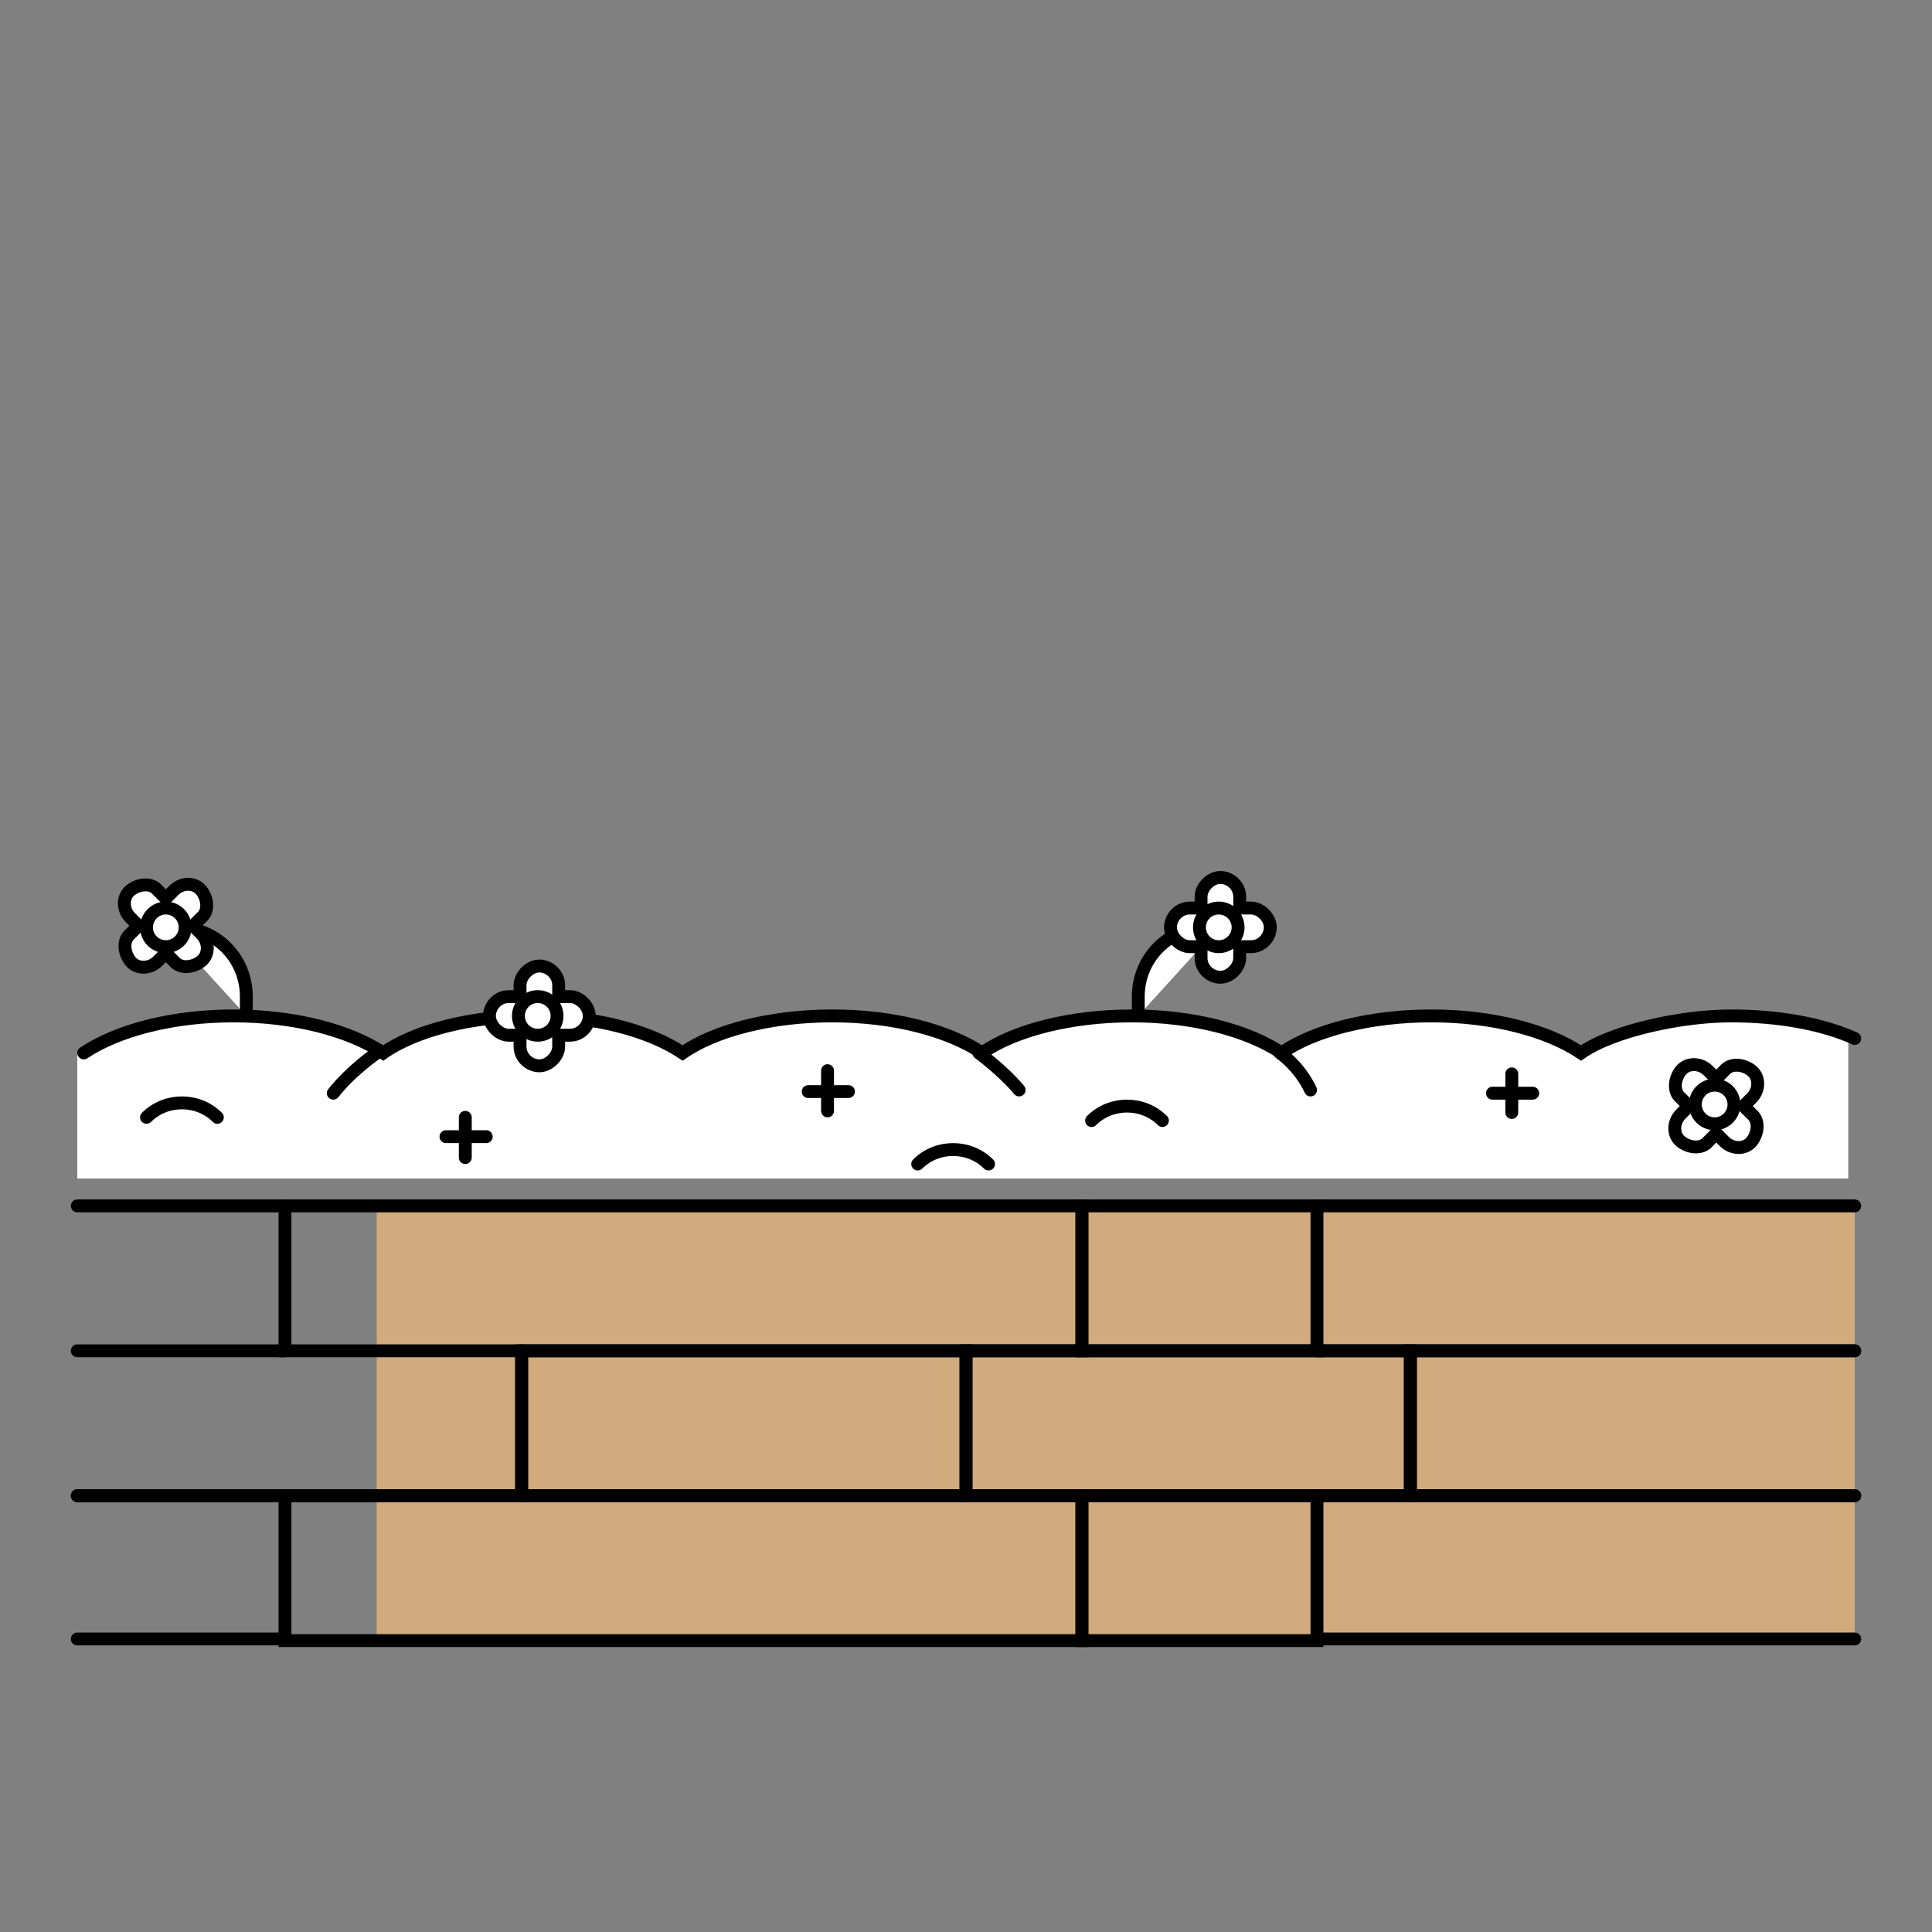<?xml version="1.0" encoding="utf-8"?>
<svg xmlns="http://www.w3.org/2000/svg" id="Layer_1" data-name="Layer 1" version="1.1" viewBox="0 0 120 120">
  <rect x="0" y="0" width="120" height="120" fill="#808080" stroke="none"/>
  <defs>
    <style>
      .cls-1, .cls-2 {
        stroke: #000;
        stroke-linecap: round;
        stroke-miterlimit: 10;
        stroke-width: .8px;
      }

      .cls-1, .cls-3 {
        fill: #fff;
      }

      .cls-2 {
        fill: none;
      }

      .cls-4 {
        fill: #d1ab7d;
      }

      .cls-4, .cls-3 {
        stroke-width: 0px;
      }
    </style>
  </defs>
  <rect class="cls-4" x="23.4" y="74.9" width="91.8" height="26.9"/>
  <g>
    <path class="cls-3" d="M4.8,65.4c2.1-1.4,5.5-2.3,9.3-2.3s7.3.9,9.3,2.3c2.1-1.4,5.5-2.3,9.3-2.3s7.3.9,9.3,2.3c2.1-1.4,5.5-2.3,9.3-2.3s7.3.9,9.3,2.3c2.1-1.4,5.5-2.3,9.3-2.3s7.3.9,9.3,2.3c2.1-1.4,5.5-2.3,9.3-2.3s7.3.9,9.3,2.3c2.1-1.4,5.5-2.3,9.3-2.3s5.6.5,7.7,1.4v8.7H4.8v-7.9Z"/>
    <path class="cls-1" d="M75.7,57.6h-.7c-2.4,0-4.3,1.9-4.3,4.3v1.2"/>
    <rect class="cls-2" x="17.7" y="74.9" width="49.5" height="9"/>
    <rect class="cls-2" x="67.2" y="74.9" width="14.6" height="9"/>
    <line class="cls-2" x1="17.7" y1="74.9" x2="4.8" y2="74.9"/>
    <line class="cls-2" x1="17.7" y1="101.8" x2="4.8" y2="101.8"/>
    <line class="cls-2" x1="17.7" y1="83.9" x2="4.8" y2="83.9"/>
    <line class="cls-2" x1="115.2" y1="74.9" x2="81.8" y2="74.9"/>
    <line class="cls-2" x1="115.2" y1="101.8" x2="81.8" y2="101.8"/>
    <rect class="cls-2" x="17.7" y="92.9" width="49.5" height="9"/>
    <rect class="cls-2" x="67.2" y="92.9" width="14.6" height="9"/>
    <line class="cls-2" x1="17.7" y1="92.9" x2="4.8" y2="92.9"/>
    <line class="cls-2" x1="115.2" y1="92.9" x2="81.8" y2="92.9"/>
    <line class="cls-2" x1="115.2" y1="83.9" x2="81.8" y2="83.9"/>
    <polyline class="cls-2" points="32.4 83.9 32.4 92.9 4.8 92.9"/>
    <rect class="cls-2" x="32.4" y="83.9" width="27.6" height="9"/>
    <rect class="cls-2" x="60" y="83.9" width="27.6" height="9"/>
    <polyline class="cls-2" points="115.2 92.9 87.6 92.9 87.6 83.9 115.2 83.9"/>
    <path class="cls-2" d="M115.2,64.5c-2-.9-4.7-1.4-7.7-1.4s-7.3.9-9.3,2.3c-2.1-1.4-5.5-2.3-9.3-2.3s-7.3.9-9.3,2.3c-2.1-1.4-5.5-2.3-9.3-2.3s-7.3.9-9.3,2.3c-2.1-1.4-5.5-2.3-9.3-2.3s-7.3.9-9.3,2.3c-2.1-1.4-5.5-2.3-9.3-2.3s-7.3.9-9.3,2.3c-2.1-1.4-5.5-2.3-9.3-2.3s-7.2.9-9.3,2.3"/>
    <g>
      <path class="cls-1" d="M35.4,61.9h-.7v-.7c0-.7-.6-1.2-1.2-1.2s-1.2.6-1.2,1.2v.7h-.7c-.7,0-1.2.6-1.2,1.2s.6,1.2,1.2,1.2h.7v.7c0,.7.6,1.2,1.2,1.2s1.2-.6,1.2-1.2v-.7h.7c.7,0,1.2-.6,1.2-1.2s-.6-1.2-1.2-1.2Z"/>
      <circle class="cls-1" cx="33.4" cy="63.1" r="1.2"/>
    </g>
    <g>
      <path class="cls-1" d="M77.7,56.4h-.7v-.7c0-.7-.6-1.2-1.2-1.2s-1.2.6-1.2,1.2v.7h-.7c-.7,0-1.2.6-1.2,1.2s.6,1.2,1.2,1.2h.7v.7c0,.7.6,1.2,1.2,1.2s1.2-.6,1.2-1.2v-.7h.7c.7,0,1.2-.6,1.2-1.2s-.6-1.2-1.2-1.2Z"/>
      <circle class="cls-1" cx="75.7" cy="57.6" r="1.2"/>
    </g>
    <path class="cls-1" d="M10.3,57.6h.7c2.4,0,4.3,1.9,4.3,4.3v1.2"/>
    <g>
      <path class="cls-1" d="M9.8,55.3l.5.5.5-.5c.5-.5,1.3-.5,1.7,0s.5,1.3,0,1.7l-.5.5.5.5c.5.5.5,1.3,0,1.7s-1.3.5-1.7,0l-.5-.5-.5.5c-.5.5-1.3.5-1.7,0s-.5-1.3,0-1.7l.5-.5-.5-.5c-.5-.5-.5-1.3,0-1.7s1.3-.5,1.7,0Z"/>
      <circle class="cls-1" cx="10.3" cy="57.6" r="1.2"/>
    </g>
    <g>
      <path class="cls-1" d="M108.8,69.2l-.5-.5.5-.5c.5-.5.5-1.3,0-1.7s-1.3-.5-1.7,0l-.5.5-.5-.5c-.5-.5-1.3-.5-1.7,0s-.5,1.3,0,1.7l.5.5-.5.5c-.5.5-.5,1.3,0,1.7s1.3.5,1.7,0l.5-.5.5.5c.5.5,1.3.5,1.7,0s.5-1.3,0-1.7Z"/>
      <circle class="cls-1" cx="106.5" cy="68.6" r="1.2"/>
    </g>
    <path class="cls-1" d="M60.8,65.4s1.5,1.1,2.5,2.3"/>
    <path class="cls-1" d="M23.4,65.4s-1.6,1.1-2.7,2.5"/>
    <path class="cls-1" d="M79.5,65.4s1.2.8,1.9,2.3"/>
    <g>
      <line class="cls-1" x1="51.4" y1="66.5" x2="51.4" y2="69"/>
      <line class="cls-1" x1="52.7" y1="67.8" x2="50.2" y2="67.8"/>
    </g>
    <g>
      <line class="cls-1" x1="93.9" y1="66.7" x2="93.9" y2="69.1"/>
      <line class="cls-1" x1="95.2" y1="67.9" x2="92.7" y2="67.9"/>
    </g>
    <g>
      <line class="cls-1" x1="28.9" y1="69.4" x2="28.9" y2="71.9"/>
      <line class="cls-1" x1="30.2" y1="70.6" x2="27.7" y2="70.6"/>
    </g>
    <path class="cls-2" d="M9.1,69.4c1.2-1.2,3.2-1.2,4.4,0"/>
    <path class="cls-2" d="M67.8,69.6c1.2-1.2,3.2-1.2,4.4,0"/>
    <path class="cls-2" d="M57,72.3c1.2-1.2,3.2-1.2,4.4,0"/>
  </g>
</svg>